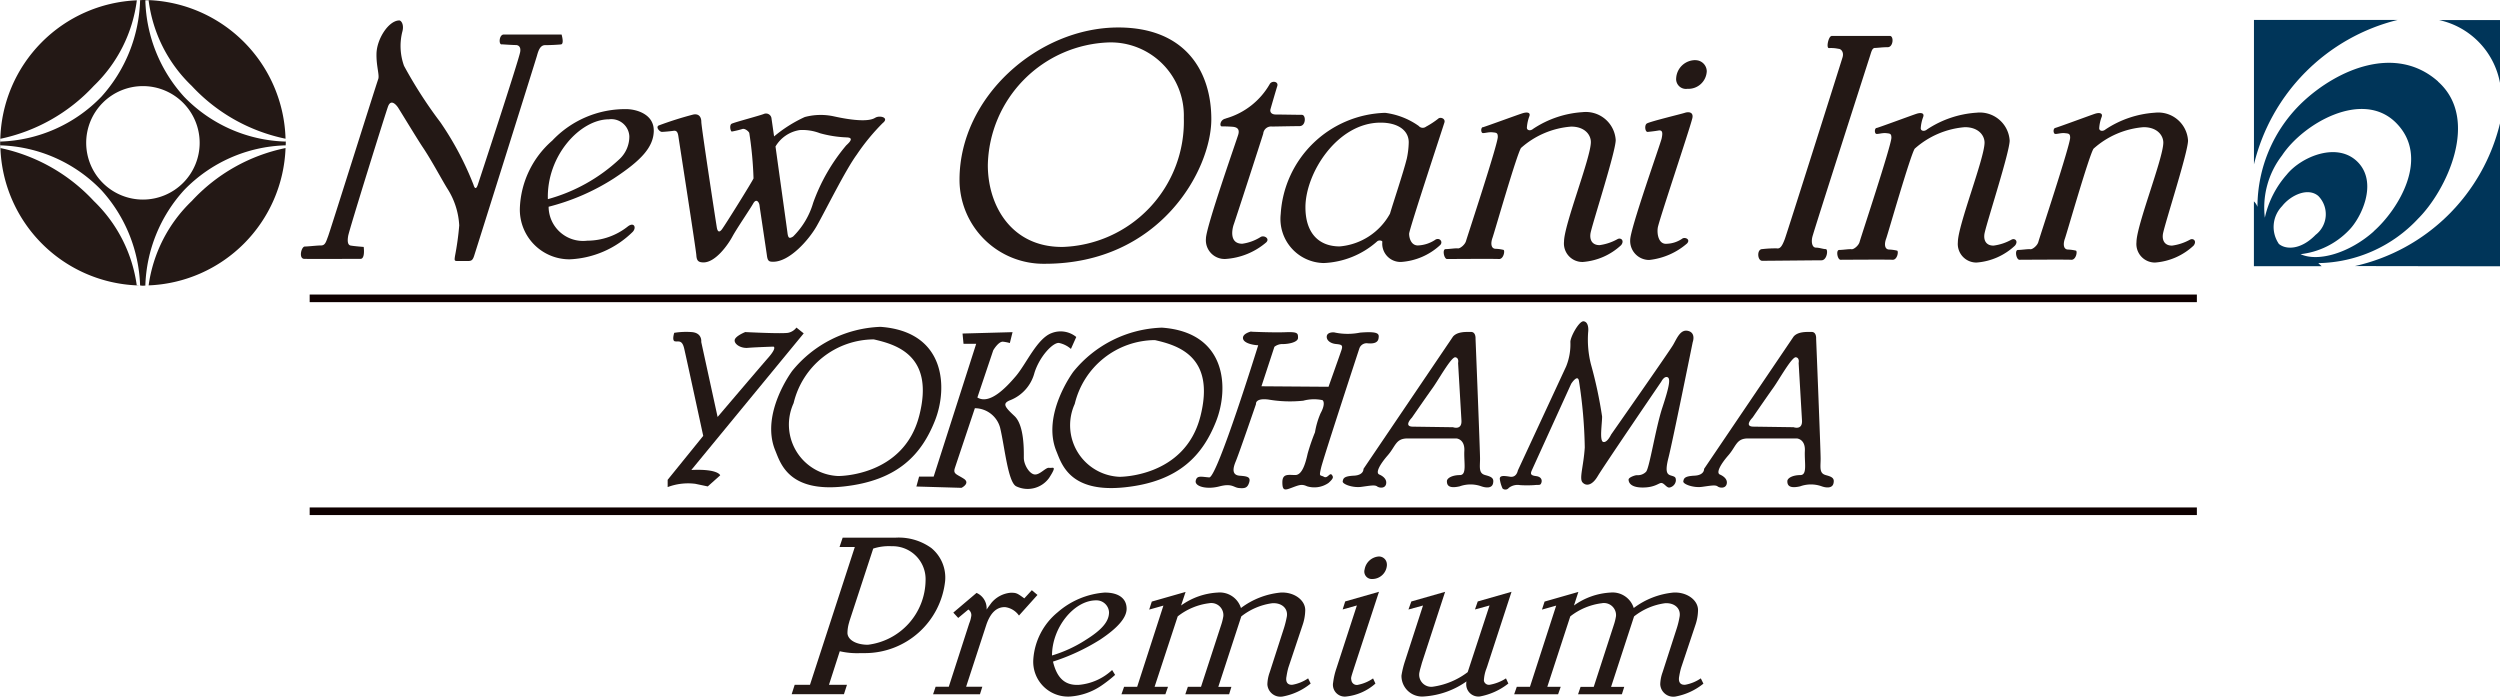 <svg id="レイヤー_1" data-name="レイヤー 1" xmlns="http://www.w3.org/2000/svg" width="140.576" height="39.173" viewBox="0 0 140.576 39.173">
  <g id="グループ_105524" data-name="グループ 105524">
    <rect id="長方形_11869" data-name="長方形 11869" width="106.118" height="0.428" transform="translate(17.413 28.534)" fill="#0e0000"/>
    <path id="パス_211992" data-name="パス 211992" d="M248.67,14.645c.239-.069,1.987-.717,2.24-.8s.455-.037.377.179a2.2,2.2,0,0,0-.138.635c0,.156.2.2.359.064a5.676,5.676,0,0,1,2.778-.938,1.677,1.677,0,0,1,1.858,1.568c0,.635-1.242,4.47-1.4,5.193-.078.359.041.713.5.713a2.867,2.867,0,0,0,1.012-.336c.189-.1.4.083.2.336a3.552,3.552,0,0,1-2.162.952,1.042,1.042,0,0,1-1.049-1.15c0-.934,1.509-4.719,1.509-5.593,0-.4-.336-.869-1.108-.869a4.774,4.774,0,0,0-2.815,1.21c-.244.35-1.522,4.825-1.61,5.055-.115.322-.078.616.179.616a2.506,2.506,0,0,1,.437.06c.1.018.018.534-.262.515s-2.732,0-2.911,0-.281-.552-.083-.552.575-.06.694-.041.4-.2.455-.419,1.785-5.432,1.785-5.85c0-.235-.083-.235-.3-.258s-.455.064-.552.041-.12-.3.018-.336" transform="translate(-133.11 -7.448)" fill="#231815"/>
    <path id="パス_211993" data-name="パス 211993" d="M226.838,14.645c.239-.069,1.987-.717,2.244-.8s.451-.037.373.179a2.2,2.2,0,0,0-.138.635c0,.156.2.2.359.064a5.7,5.7,0,0,1,2.778-.938,1.681,1.681,0,0,1,1.863,1.568c0,.635-1.246,4.47-1.407,5.193-.078.359.041.713.5.713a2.833,2.833,0,0,0,1.012-.336c.189-.1.4.083.193.336a3.537,3.537,0,0,1-2.157.952,1.045,1.045,0,0,1-1.053-1.15c0-.934,1.5-4.719,1.5-5.593,0-.4-.336-.869-1.108-.869a4.818,4.818,0,0,0-2.819,1.21c-.239.35-1.518,4.825-1.605,5.055-.12.322-.083.616.175.616a2.506,2.506,0,0,1,.437.06c.1.018.023.534-.258.515s-2.737,0-2.916,0-.276-.552-.078-.552.575-.06.694-.041.4-.2.455-.419,1.785-5.432,1.785-5.85c0-.235-.078-.235-.294-.258s-.46.064-.557.041-.115-.3.018-.336" transform="translate(-121.313 -7.448)" fill="#231815"/>
    <path id="パス_211994" data-name="パス 211994" d="M48.1,3.837s.6.041.791.041c.12,0,.3.078.239.4-.1.52-2.3,7.216-2.382,7.46s-.17.239-.239,0A17.211,17.211,0,0,0,44.644,8.22,25.029,25.029,0,0,1,42.6,5.047a3.3,3.3,0,0,1-.1-1.9c.12-.4-.051-.662-.179-.653-.6.023-1.256,1.053-1.269,1.881-.014.685.175,1.191.1,1.412-.1.262-2.7,8.527-2.819,8.84s-.161.52-.4.52-.717.06-.911.06-.359.671-.041.694c.2.009,2.9,0,3.173,0s.179-.671.179-.671-.538-.041-.736-.078-.17-.34-.138-.538c.055-.34,2.1-6.89,2.24-7.276s.386-.2.557.041c.11.166,1.145,1.876,1.407,2.258.492.736,1.049,1.785,1.366,2.3a4.253,4.253,0,0,1,.676,2.083,16.134,16.134,0,0,1-.239,1.725c-.032.225-.041.276.12.276h.616c.179,0,.258-.041.336-.276S50,4.753,50.076,4.477s.179-.593.455-.593.653-.018.892-.041c.2-.018.037-.557.037-.557H48.208c-.258,0-.3.557-.12.557" transform="translate(-19.882 -1.345)" fill="#231815"/>
    <path id="パス_211995" data-name="パス 211995" d="M71.088,14.546c0-.957-1.049-1.2-1.541-1.2a5.644,5.644,0,0,0-4.167,1.771,5.283,5.283,0,0,0-1.821,3.8,2.791,2.791,0,0,0,2.8,2.875,5.38,5.38,0,0,0,3.546-1.545c.221-.235.083-.561-.258-.317a3.682,3.682,0,0,1-2.3.814,1.936,1.936,0,0,1-2.171-1.909,12.469,12.469,0,0,0,3.679-1.6c1.5-.989,2.235-1.743,2.235-2.7m-2.525-.616a1.015,1.015,0,0,1,1.15.952,1.739,1.739,0,0,1-.575,1.306,9.629,9.629,0,0,1-4.006,2.231c-.074-2.438,1.812-4.489,3.436-4.489" transform="translate(-34.327 -7.21)" fill="#231815"/>
    <path id="パス_211996" data-name="パス 211996" d="M92.628,14.108c-.478.322-1.9.018-2.341-.078a3.463,3.463,0,0,0-1.624.041,7.624,7.624,0,0,0-1.725,1.09c-.078-.547-.133-.934-.143-.993a.311.311,0,0,0-.419-.276c-.179.083-1.683.478-1.826.557s-.06.455.018.437a5.305,5.305,0,0,0,.575-.138c.138-.06.359.12.4.216a20.7,20.7,0,0,1,.239,2.557c-.06.161-1.628,2.677-1.785,2.875s-.239.1-.276-.1-.874-5.671-.874-5.951-.143-.478-.455-.414a19.821,19.821,0,0,0-1.945.616c-.179.1.06.359.179.359s.5-.037.653-.06.239.041.276.3.993,6.384,1.012,6.7.124.391.382.4c.694.018,1.407-1.012,1.642-1.449s.993-1.545,1.173-1.863.336-.06.354.1.377,2.52.419,2.838.138.336.354.336c.911,0,1.991-1.214,2.442-2.005.515-.911,1.619-3.155,2.258-4.024a11.871,11.871,0,0,1,1.453-1.766c.4-.317-.179-.455-.419-.3M91,15.658a10.484,10.484,0,0,0-1.863,3.233,4.4,4.4,0,0,1-1.131,1.9c-.2.12-.276.12-.317-.221-.028-.23-.419-3.017-.671-4.843a1.921,1.921,0,0,1,1.366-.924,2.756,2.756,0,0,1,1.136.179,6.5,6.5,0,0,0,1.522.235c.336.018.225.2-.037.437" transform="translate(-43.411 -7.49)" fill="#231815"/>
    <path id="パス_211997" data-name="パス 211997" d="M126.233,3.36c-4.484,0-8.923,3.886-8.923,8.564a4.723,4.723,0,0,0,4.8,4.723c6.467,0,9.359-5.275,9.359-8.131,0-2.658-1.43-5.156-5.234-5.156M123.064,15.7c-2.819,0-4.162-2.3-4.162-4.6a7.05,7.05,0,0,1,6.821-6.9,4.114,4.114,0,0,1,4.2,4.24,7.055,7.055,0,0,1-6.862,7.262" transform="translate(-63.356 -1.815)" fill="#231815"/>
    <path id="パス_211998" data-name="パス 211998" d="M148.563,12.061a4.157,4.157,0,0,0,2.474-1.941c.124-.2.5-.138.419.12s-.34,1.15-.382,1.3.041.3.3.3,1.233.018,1.467.018.239.635-.138.635-1.352.023-1.545.023a.443.443,0,0,0-.492.4c-.106.354-1.568,4.857-1.656,5.1s-.276,1.09.478,1.09a2.6,2.6,0,0,0,1.03-.377c.184-.12.538.078.317.3a3.9,3.9,0,0,1-2.3.934,1.053,1.053,0,0,1-1.09-1.15c0-.635,1.72-5.514,1.817-5.846s-.1-.419-.317-.437-.478-.023-.612-.023-.1-.377.221-.437" transform="translate(-79.634 -5.401)" fill="#231815"/>
    <path id="パス_211999" data-name="パス 211999" d="M165.268,20.933a1.9,1.9,0,0,1-.975.317c-.382,0-.492-.419-.492-.658s1.941-6.1,1.987-6.264c.06-.221-.239-.322-.359-.2a4.789,4.789,0,0,1-.676.442.3.3,0,0,1-.414-.041,4.177,4.177,0,0,0-1.886-.736,6.059,6.059,0,0,0-5.873,5.689A2.48,2.48,0,0,0,159,22.239a4.819,4.819,0,0,0,2.994-1.21c.087-.092.3-.064.3.018a1.028,1.028,0,0,0,1.049,1.131,3.579,3.579,0,0,0,2.18-.929c.221-.179,0-.478-.258-.317m-1.61-4.512c-.161.671-.768,2.484-.929,3.04a3.577,3.577,0,0,1-2.829,1.844c-1.2,0-1.927-.777-1.927-2.2,0-1.922,1.789-4.76,4.227-4.76.97,0,1.582.432,1.582,1.108a4.766,4.766,0,0,1-.12.966" transform="translate(-84.565 -7.448)" fill="#231815"/>
    <path id="パス_212000" data-name="パス 212000" d="M178.7,14.561c.239-.069,1.987-.713,2.244-.791s.455-.041.373.175a2.262,2.262,0,0,0-.138.639c0,.156.2.2.359.06a5.683,5.683,0,0,1,2.773-.934,1.684,1.684,0,0,1,1.863,1.568c0,.635-1.242,4.475-1.407,5.193-.078.359.037.717.5.717a2.857,2.857,0,0,0,1.012-.34c.189-.1.4.087.2.34a3.55,3.55,0,0,1-2.162.947,1.039,1.039,0,0,1-1.049-1.15c0-.934,1.509-4.719,1.509-5.593,0-.4-.336-.869-1.108-.869a4.79,4.79,0,0,0-2.819,1.2c-.239.35-1.518,4.825-1.605,5.055-.115.317-.078.616.179.616a2.085,2.085,0,0,1,.437.06c.1.018.018.534-.258.515s-2.737,0-2.911,0-.281-.557-.083-.557.575-.06.69-.041.4-.2.46-.419,1.785-5.432,1.785-5.85c0-.235-.078-.235-.3-.258s-.455.06-.552.041-.12-.3.018-.336" transform="translate(-95.322 -7.404)" fill="#231815"/>
    <path id="パス_212001" data-name="パス 212001" d="M200.262,14.347c.267-.129,1.886-.515,2.125-.593s.5-.018.414.317c-.156.639-1.886,5.772-1.941,6.149s.06.934.492.9a1.634,1.634,0,0,0,.874-.281c.138-.12.5.018.281.262a3.882,3.882,0,0,1-2.125.929A1.069,1.069,0,0,1,199.31,20.9c0-.63,1.706-5.413,1.766-5.694s.078-.5-.179-.455-.515.069-.6.078c-.156.018-.2-.4-.041-.478" transform="translate(-107.643 -7.412)" fill="#231815"/>
    <path id="パス_212002" data-name="パス 212002" d="M206.015,7.36a.635.635,0,0,1,.635.616,1.034,1.034,0,0,1-1.09.993.552.552,0,0,1-.63-.6,1.076,1.076,0,0,1,1.09-1.012" transform="translate(-110.678 -3.975)" fill="#231815"/>
    <path id="パス_212003" data-name="パス 212003" d="M219.063,4.39h3.293c.239,0,.2.635-.12.635s-.557.041-.713.041-.2.2-.276.437S218.074,15.378,218,15.695s0,.6.2.6.4.083.552.083.078.63-.239.63-3.049.028-3.33.028-.317-.658,0-.658a6.439,6.439,0,0,1,.828-.041c.2.041.317-.2.437-.515s3.169-9.953,3.252-10.233-.078-.474-.235-.474a2,2,0,0,0-.515-.041c-.2.041-.037-.671.12-.671" transform="translate(-116.091 -2.371)" fill="#231815"/>
    <path id="パス_212004" data-name="パス 212004" d="M10.364,10.689a8.25,8.25,0,0,1,5.708-2.516v.074c0-.074.009-.143.009-.212s-.009-.138-.009-.212v.138a8.261,8.261,0,0,1-5.708-2.52A8.367,8.367,0,0,1,8.184.018h.184a8.035,8.035,0,0,0,2.424,4.811A9.928,9.928,0,0,0,16.067,7.8,8.03,8.03,0,0,0,8.046,0C8,0,7.94.009,7.889.009a8.438,8.438,0,0,1-2.18,5.432A8.268,8.268,0,0,1,.02,7.961v.212a8.236,8.236,0,0,1,5.689,2.516,8.383,8.383,0,0,1,2.18,5.363H7.862c.064,0,.12.014.184.014s.138-.014.207-.014H8.184a8.357,8.357,0,0,1,2.18-5.363M4.858,8.035A3.19,3.19,0,1,1,8.05,11.222,3.191,3.191,0,0,1,4.858,8.035" transform="translate(-0.011)" fill="#231815"/>
    <path id="パス_212005" data-name="パス 212005" d="M7.716.04h.009A8.017,8.017,0,0,0,.04,7.827,9.957,9.957,0,0,0,5.292,4.855,8.084,8.084,0,0,0,7.716.04" transform="translate(-0.022 -0.022)" fill="#231815"/>
    <path id="パス_212006" data-name="パス 212006" d="M.05,18.1a8.013,8.013,0,0,0,7.667,7.722A8.121,8.121,0,0,0,5.3,21.076,9.972,9.972,0,0,0,.05,18.1" transform="translate(-0.027 -9.775)" fill="#231815"/>
    <path id="パス_212007" data-name="パス 212007" d="M18.18,25.822A8.021,8.021,0,0,0,25.875,18.1,9.891,9.891,0,0,0,20.6,21.08a8.116,8.116,0,0,0-2.424,4.746" transform="translate(-9.819 -9.775)" fill="#231815"/>
    <path id="パス_212008" data-name="パス 212008" d="M34.92,16.97h0v0Z" transform="translate(-18.859 -9.165)" fill="#231815"/>
    <path id="パス_212009" data-name="パス 212009" d="M.014,16.97,0,17.126H.009c0-.055.009-.106.009-.156Z" transform="translate(0 -9.165)" fill="#231815"/>
    <path id="パス_212010" data-name="パス 212010" d="M16.925.01,16.75.024c.06,0,.115-.009.175-.009h0Z" transform="translate(-9.046 -0.005)" fill="#231815"/>
    <path id="パス_212011" data-name="パス 212011" d="M18.04,34.908h0a1.037,1.037,0,0,0-.12,0Z" transform="translate(-9.678 -18.852)" fill="#231815"/>
    <path id="パス_212012" data-name="パス 212012" d="M34.915,17.93c0,.028,0,.055,0,.078h0Z" transform="translate(-18.854 -9.684)" fill="#231815"/>
    <path id="パス_212013" data-name="パス 212013" d="M0,17.77l.009.152H.018c0-.051,0-.1-.009-.152Z" transform="translate(0 -9.597)" fill="#231815"/>
    <path id="パス_212014" data-name="パス 212014" d="M16.72,34.918l.161-.014c-.055,0-.106,0-.161,0v.023Z" transform="translate(-9.03 -18.849)" fill="#231815"/>
    <rect id="長方形_11870" data-name="長方形 11870" width="106.118" height="0.428" transform="translate(17.413 16.562)" fill="#0e0000"/>
    <path id="パス_212015" data-name="パス 212015" d="M100.423,39.96a6.7,6.7,0,0,0-4.953,2.474s-1.808,2.405-.957,4.475c.29.7.736,2.364,3.84,2.028s4.4-1.849,5.137-3.693.625-5.022-3.068-5.285m2.18,5.027c-.888,3.4-4.544,3.362-4.544,3.362a2.892,2.892,0,0,1-2.511-4.1,4.66,4.66,0,0,1,4.507-3.583c1.292.294,3.436.924,2.548,4.323" transform="translate(-50.921 -21.581)" fill="#231815"/>
    <path id="パス_212016" data-name="パス 212016" d="M134.795,40.06a6.683,6.683,0,0,0-4.953,2.474s-1.8,2.405-.957,4.47c.29.7.736,2.359,3.84,2.033s4.4-1.849,5.137-3.7.626-5.027-3.063-5.28m2.175,5.027c-.888,3.4-4.544,3.362-4.544,3.362a2.9,2.9,0,0,1-2.511-4.1,4.67,4.67,0,0,1,4.507-3.587c1.292.294,3.431.92,2.548,4.328" transform="translate(-69.485 -21.635)" fill="#231815"/>
    <path id="パス_212017" data-name="パス 212017" d="M82,40.345s-.147.446.037.483.4-.11.52.4,1.072,4.917,1.072,4.917l-2,2.47v.409a3.242,3.242,0,0,1,1.555-.184l.7.147.7-.625s-.11-.373-1.624-.3l6.319-7.681-.409-.327a.777.777,0,0,1-.446.29c-.294.074-2.433-.037-2.433-.037s-.557.221-.593.446.331.478.74.442,1.44-.069,1.44-.069.221.037-.294.625-2.847,3.33-2.847,3.33l-.92-4.217s.074-.52-.557-.557A4.183,4.183,0,0,0,82,40.35" transform="translate(-44.086 -21.635)" fill="#231815"/>
    <path id="パス_212018" data-name="パス 212018" d="M114.634,40.639l.055.575h.713l-2.392,7.469h-.819l-.152.557,2.539.074s.524-.262.115-.52-.6-.262-.488-.6,1.122-3.357,1.122-3.357a1.482,1.482,0,0,1,1.417,1.085c.262,1.076.446,3.132.929,3.316a1.483,1.483,0,0,0,1.83-.483c.483-.75.189-.529,0-.566s-.524.414-.823.373-.6-.561-.6-.934.037-1.826-.524-2.35-.708-.713-.221-.9a2.264,2.264,0,0,0,1.343-1.532c.294-.934,1.044-1.716,1.38-1.679a1.469,1.469,0,0,1,.671.336l.3-.671a1.386,1.386,0,0,0-1.38-.221c-.823.3-1.421,1.72-2.019,2.424s-1.49,1.605-2.162,1.2l.892-2.654s.3-.52.561-.483a2.382,2.382,0,0,1,.373.074l.152-.612-2.819.078Z" transform="translate(-60.51 -21.883)" fill="#231815"/>
    <path id="パス_212019" data-name="パス 212019" d="M149.318,40.52s-.52.11-.474.4.667.377.855.377c0,0-2.313,7.465-2.755,7.432s-.694-.129-.759.189.607.506,1.329.317.791.064,1.108.092.474,0,.57-.317-.129-.345-.538-.377-.409-.354-.221-.8,1.141-3.229,1.141-3.229-.064-.35.7-.253a7.146,7.146,0,0,0,1.959.064,2.327,2.327,0,0,1,1.076-.032c.1.064.129.317-.1.731a4.5,4.5,0,0,0-.317,1.076,11.179,11.179,0,0,0-.414,1.205c-.124.566-.313,1.2-.694,1.2s-.727-.1-.727.409.156.446.57.29.538-.193.823-.064a1.4,1.4,0,0,0,1.2-.189c.285-.253.267-.327.221-.409-.138-.258-.253.189-.474.064s-.29.032-.161-.515,2.152-6.71,2.152-6.71a.433.433,0,0,1,.478-.281c.377.032.57-.064.6-.285s.064-.409-1.044-.317a3.547,3.547,0,0,1-1.389,0c-.1-.032-.442-.032-.478.193s.193.414.511.446.409.055.313.345-.727,2.06-.727,2.06l-3.771-.028.727-2.217a.711.711,0,0,1,.478-.156c.317,0,.851-.1.851-.35s0-.345-.694-.317-1.932-.028-1.932-.028" transform="translate(-78.949 -21.884)" fill="#231815"/>
    <path id="パス_212020" data-name="パス 212020" d="M172.17,48.628c-.382-.1-.29-.451-.29-.924s-.253-6.742-.253-6.742.028-.382-.253-.382-.759-.028-1.012.258l-5.036,7.442s.032.354-.538.382-.6.156-.63.317.566.377,1.044.313.759-.124.888-.028.446.129.506-.129-.156-.442-.382-.538.032-.57.478-1.081.442-.947,1.108-.947h2.755s.474.032.442.694.156,1.366-.253,1.366-.727.161-.727.345.06.442.727.285a1.812,1.812,0,0,1,1.205,0c.258.092.6.124.662-.161s-.064-.373-.442-.469m-1.808-2.691-2.249-.032c-.57,0-.064-.506-.064-.506s.855-1.237,1.173-1.679,1.044-1.748,1.269-1.716.156.322.156.322.156,2.658.189,3.229-.474.382-.474.382" transform="translate(-88.657 -21.915)" fill="#231815"/>
    <path id="パス_212021" data-name="パス 212021" d="M213.806,48.628c-.377-.1-.285-.451-.285-.924s-.253-6.742-.253-6.742.032-.382-.253-.382-.763-.028-1.012.258l-5.036,7.442s.032.354-.538.382-.6.156-.63.317.57.377,1.044.313.759-.124.883-.028.442.129.511-.129-.161-.442-.382-.538.032-.57.478-1.081.442-.947,1.1-.947h2.755s.478.032.446.694.156,1.366-.258,1.366-.727.161-.727.345.06.442.727.285a1.793,1.793,0,0,1,1.2,0c.253.092.6.124.667-.161s-.064-.373-.442-.469M212,45.937l-2.249-.032c-.57,0-.06-.506-.06-.506s.851-1.237,1.168-1.679,1.044-1.748,1.269-1.716.156.322.156.322.156,2.658.189,3.229-.474.382-.474.382" transform="translate(-111.146 -21.915)" fill="#231815"/>
    <path id="パス_212022" data-name="パス 212022" d="M187.095,41.813l-2.718,5.855s-.064.414-.446.35-.57-.064-.57.124a1.883,1.883,0,0,0,.156.538.239.239,0,0,0,.35-.032.806.806,0,0,1,.635-.156,6.365,6.365,0,0,0,.786,0c.285-.032.35.032.409-.124s0-.345-.285-.382-.35-.1-.253-.317,2.217-4.875,2.217-4.875.382-.6.442-.129a26.429,26.429,0,0,1,.322,3.707c-.064,1.049-.322,1.743-.129,1.964s.538.193.855-.345,3.578-5.321,3.578-5.321.156-.317.345-.248.1.538-.285,1.706-.727,3.422-.92,3.615a.641.641,0,0,1-.506.189c-.124,0-.474.129-.474.248s.064.446.791.446.92-.285,1.076-.253.285.285.442.253a.446.446,0,0,0,.35-.382c0-.189-.032-.221-.253-.285s-.382-.156-.161-1.016,1.361-6.49,1.361-6.49.193-.511-.248-.63-.635.409-.855.786-3.486,5.041-3.486,5.041-.221.474-.442.414-.064-1.012-.064-1.426a24.148,24.148,0,0,0-.63-2.948,5.688,5.688,0,0,1-.156-1.78c.032-.248,0-.6-.253-.63s-.745.869-.745,1.159a3.309,3.309,0,0,1-.239,1.38" transform="translate(-99.028 -21.213)" fill="#231815"/>
    <path id="パス_212023" data-name="パス 212023" d="M100.341,66.264h-.86l.175-.524H102.6a3.139,3.139,0,0,1,2.042.58,2.147,2.147,0,0,1,.777,1.858,4.541,4.541,0,0,1-4.526,4.052h-.239a4.286,4.286,0,0,1-1.159-.106l-.607,1.886H99.9l-.17.529H96.79l.17-.529h.86l2.52-7.745Zm-.308,4.2a2.129,2.129,0,0,0-.106.648c.023.382.5.648,1.15.648a3.692,3.692,0,0,0,3.242-3.6,1.854,1.854,0,0,0-1.9-1.941,2.892,2.892,0,0,0-1.044.133l-1.348,4.116Z" transform="translate(-52.274 -35.505)" fill="#231815"/>
    <path id="パス_212024" data-name="パス 212024" d="M118.909,73.58a1.128,1.128,0,0,0-.777-.474c-.474-.014-.828.317-1.058.993l-1.136,3.482h.911l-.133.423H114.08l.143-.423h.74l1.15-3.564a1.586,1.586,0,0,0,.106-.368.379.379,0,0,0-.156-.409l-.57.474-.276-.3,1.306-1.108a.947.947,0,0,1,.566.938c.133-.2.189-.262.262-.368a1.584,1.584,0,0,1,1.095-.579c.317,0,.359.023.763.317l.423-.46.317.267L118.9,73.59Z" transform="translate(-61.612 -38.967)" fill="#231815"/>
    <path id="パス_212025" data-name="パス 212025" d="M130.929,77.081a7.463,7.463,0,0,1-.777.607,3.57,3.57,0,0,1-1.752.607,1.958,1.958,0,0,1-2.07-2.07,3.747,3.747,0,0,1,1.371-2.668,4.53,4.53,0,0,1,2.649-1.108c.8,0,1.228.345,1.228.911q0,.752-1.5,1.743a11.724,11.724,0,0,1-2.64,1.228c.225.938.685,1.357,1.476,1.306a3.146,3.146,0,0,0,1.849-.832l.17.276Zm-1.674-1.955c.938-.58,1.334-1.053,1.334-1.568a.706.706,0,0,0-.727-.671c-1.242,0-2.479,1.532-2.479,3.1a7.417,7.417,0,0,0,1.872-.86" transform="translate(-68.228 -39.129)" fill="#231815"/>
    <path id="パス_212026" data-name="パス 212026" d="M147.743,77.526a3.5,3.5,0,0,1-1.582.727.736.736,0,0,1-.846-.685,2.148,2.148,0,0,1,.133-.685l.8-2.479a5.684,5.684,0,0,0,.161-.648c.078-.46-.29-.791-.832-.75a3.593,3.593,0,0,0-1.729.74l-1.292,3.96h.736l-.129.419H140.7l.143-.419h.74l1.136-3.486a3.084,3.084,0,0,0,.12-.488.679.679,0,0,0-.8-.727,3.562,3.562,0,0,0-1.766.74l-1.3,3.96h.754l-.147.419h-2.47l.147-.419h.736l1.476-4.567-.8.225.147-.451,1.9-.543-.253.763a3.877,3.877,0,0,1,2.06-.727,1.246,1.246,0,0,1,1.306.869,4.414,4.414,0,0,1,2.231-.869c.74-.041,1.384.409,1.384.989a2.682,2.682,0,0,1-.133.791l-.819,2.451a4.1,4.1,0,0,0-.1.478c-.069.327.064.5.34.474a2.272,2.272,0,0,0,.874-.359l.143.29Z" transform="translate(-74.05 -39.085)" fill="#231815"/>
    <path id="パス_212027" data-name="パス 212027" d="M164.185,74.2c-.225.7-.212.644-.184.8a.309.309,0,0,0,.4.248,2.218,2.218,0,0,0,.819-.354l.133.29a2.923,2.923,0,0,1-1.637.727.665.665,0,0,1-.74-.791,3.878,3.878,0,0,1,.184-.791l1.15-3.537-.8.225.143-.451,1.9-.543ZM166,68.486a.826.826,0,0,1-.832.819.419.419,0,0,1-.423-.538.871.871,0,0,1,.777-.727.443.443,0,0,1,.474.451" transform="translate(-88.012 -36.747)" fill="#231815"/>
    <path id="パス_212028" data-name="パス 212028" d="M176.185,76.485l-.064.184a2.07,2.07,0,0,0-.143.685.288.288,0,0,0,.331.225,2.47,2.47,0,0,0,.911-.359l.133.29a3.662,3.662,0,0,1-1.6.727.686.686,0,0,1-.768-.713.539.539,0,0,1,.014-.133,4.649,4.649,0,0,1-2.387.846,1.16,1.16,0,0,1-1.269-1.173,5.218,5.218,0,0,1,.212-.855l1-3.086-.819.225.161-.451,1.9-.543-1.306,4c-.051.2-.106.359-.129.488a.678.678,0,0,0,.75.846,4.205,4.205,0,0,0,1.955-.819l1.228-3.748-.819.225.156-.451,1.9-.543-1.348,4.13Z" transform="translate(-92.538 -39.075)" fill="#231815"/>
    <path id="パス_212029" data-name="パス 212029" d="M195.763,77.526a3.5,3.5,0,0,1-1.582.727.736.736,0,0,1-.846-.685,2.148,2.148,0,0,1,.133-.685l.8-2.479a4.718,4.718,0,0,0,.156-.648c.078-.46-.29-.791-.832-.75a3.593,3.593,0,0,0-1.729.74l-1.292,3.96h.74l-.133.419h-2.465l.143-.419h.74l1.131-3.486a3.083,3.083,0,0,0,.12-.488.679.679,0,0,0-.8-.727,3.592,3.592,0,0,0-1.771.74l-1.292,3.96h.754l-.147.419h-2.47l.147-.419h.74l1.476-4.567-.8.225.147-.451,1.9-.543-.248.763a3.876,3.876,0,0,1,2.056-.727,1.246,1.246,0,0,1,1.306.869,4.414,4.414,0,0,1,2.231-.869c.74-.041,1.384.409,1.384.989a2.682,2.682,0,0,1-.133.791l-.819,2.451a4.2,4.2,0,0,0-.106.478c-.064.327.064.5.345.474a2.257,2.257,0,0,0,.869-.359l.143.29Z" transform="translate(-99.979 -39.085)" fill="#231815"/>
    <path id="パス_212030" data-name="パス 212030" d="M285.927,8.733c-2.378-2.111-5.652-.694-7.621,1.154a8.127,8.127,0,0,0-2.539,5.892.807.807,0,0,0-.2-.308v3.647h3.813s-.115-.1-.193-.175a7.834,7.834,0,0,0,5.62-2.507c1.578-1.573,3.5-5.579,1.113-7.7m-8.959,9.111a1.679,1.679,0,0,1,.189-2.106c.474-.607,1.444-1.076,2.037-.575a1.462,1.462,0,0,1-.152,2.189c-.842.865-1.693.837-2.074.5m5.344-.694c-1.343,1.2-3.118,1.739-4.116,1.279a4.46,4.46,0,0,0,2.732-1.357c.671-.681,1.628-2.631.5-3.808-1.154-1.191-3.2-.308-4.006.69a5.432,5.432,0,0,0-1.233,2.424,4.8,4.8,0,0,1,.966-3.5c1.182-1.789,4.5-3.716,6.393-1.853,1.991,1.968.115,4.926-1.237,6.117" transform="translate(-148.829 -4.148)" fill="#003559"/>
    <path id="パス_212031" data-name="パス 212031" d="M287.91,23.1a10.836,10.836,0,0,0,8.159-8.026v8.039Z" transform="translate(-155.493 -8.139)" fill="#003559"/>
    <path id="パス_212032" data-name="パス 212032" d="M298.19,2.45h3.431V5.987A4.445,4.445,0,0,0,298.19,2.45" transform="translate(-161.045 -1.323)" fill="#003559"/>
    <path id="パス_212033" data-name="パス 212033" d="M275.57,2.44h8.076a11.032,11.032,0,0,0-8.076,8.122Z" transform="translate(-148.829 -1.318)" fill="#003559"/>
  </g>
</svg>

